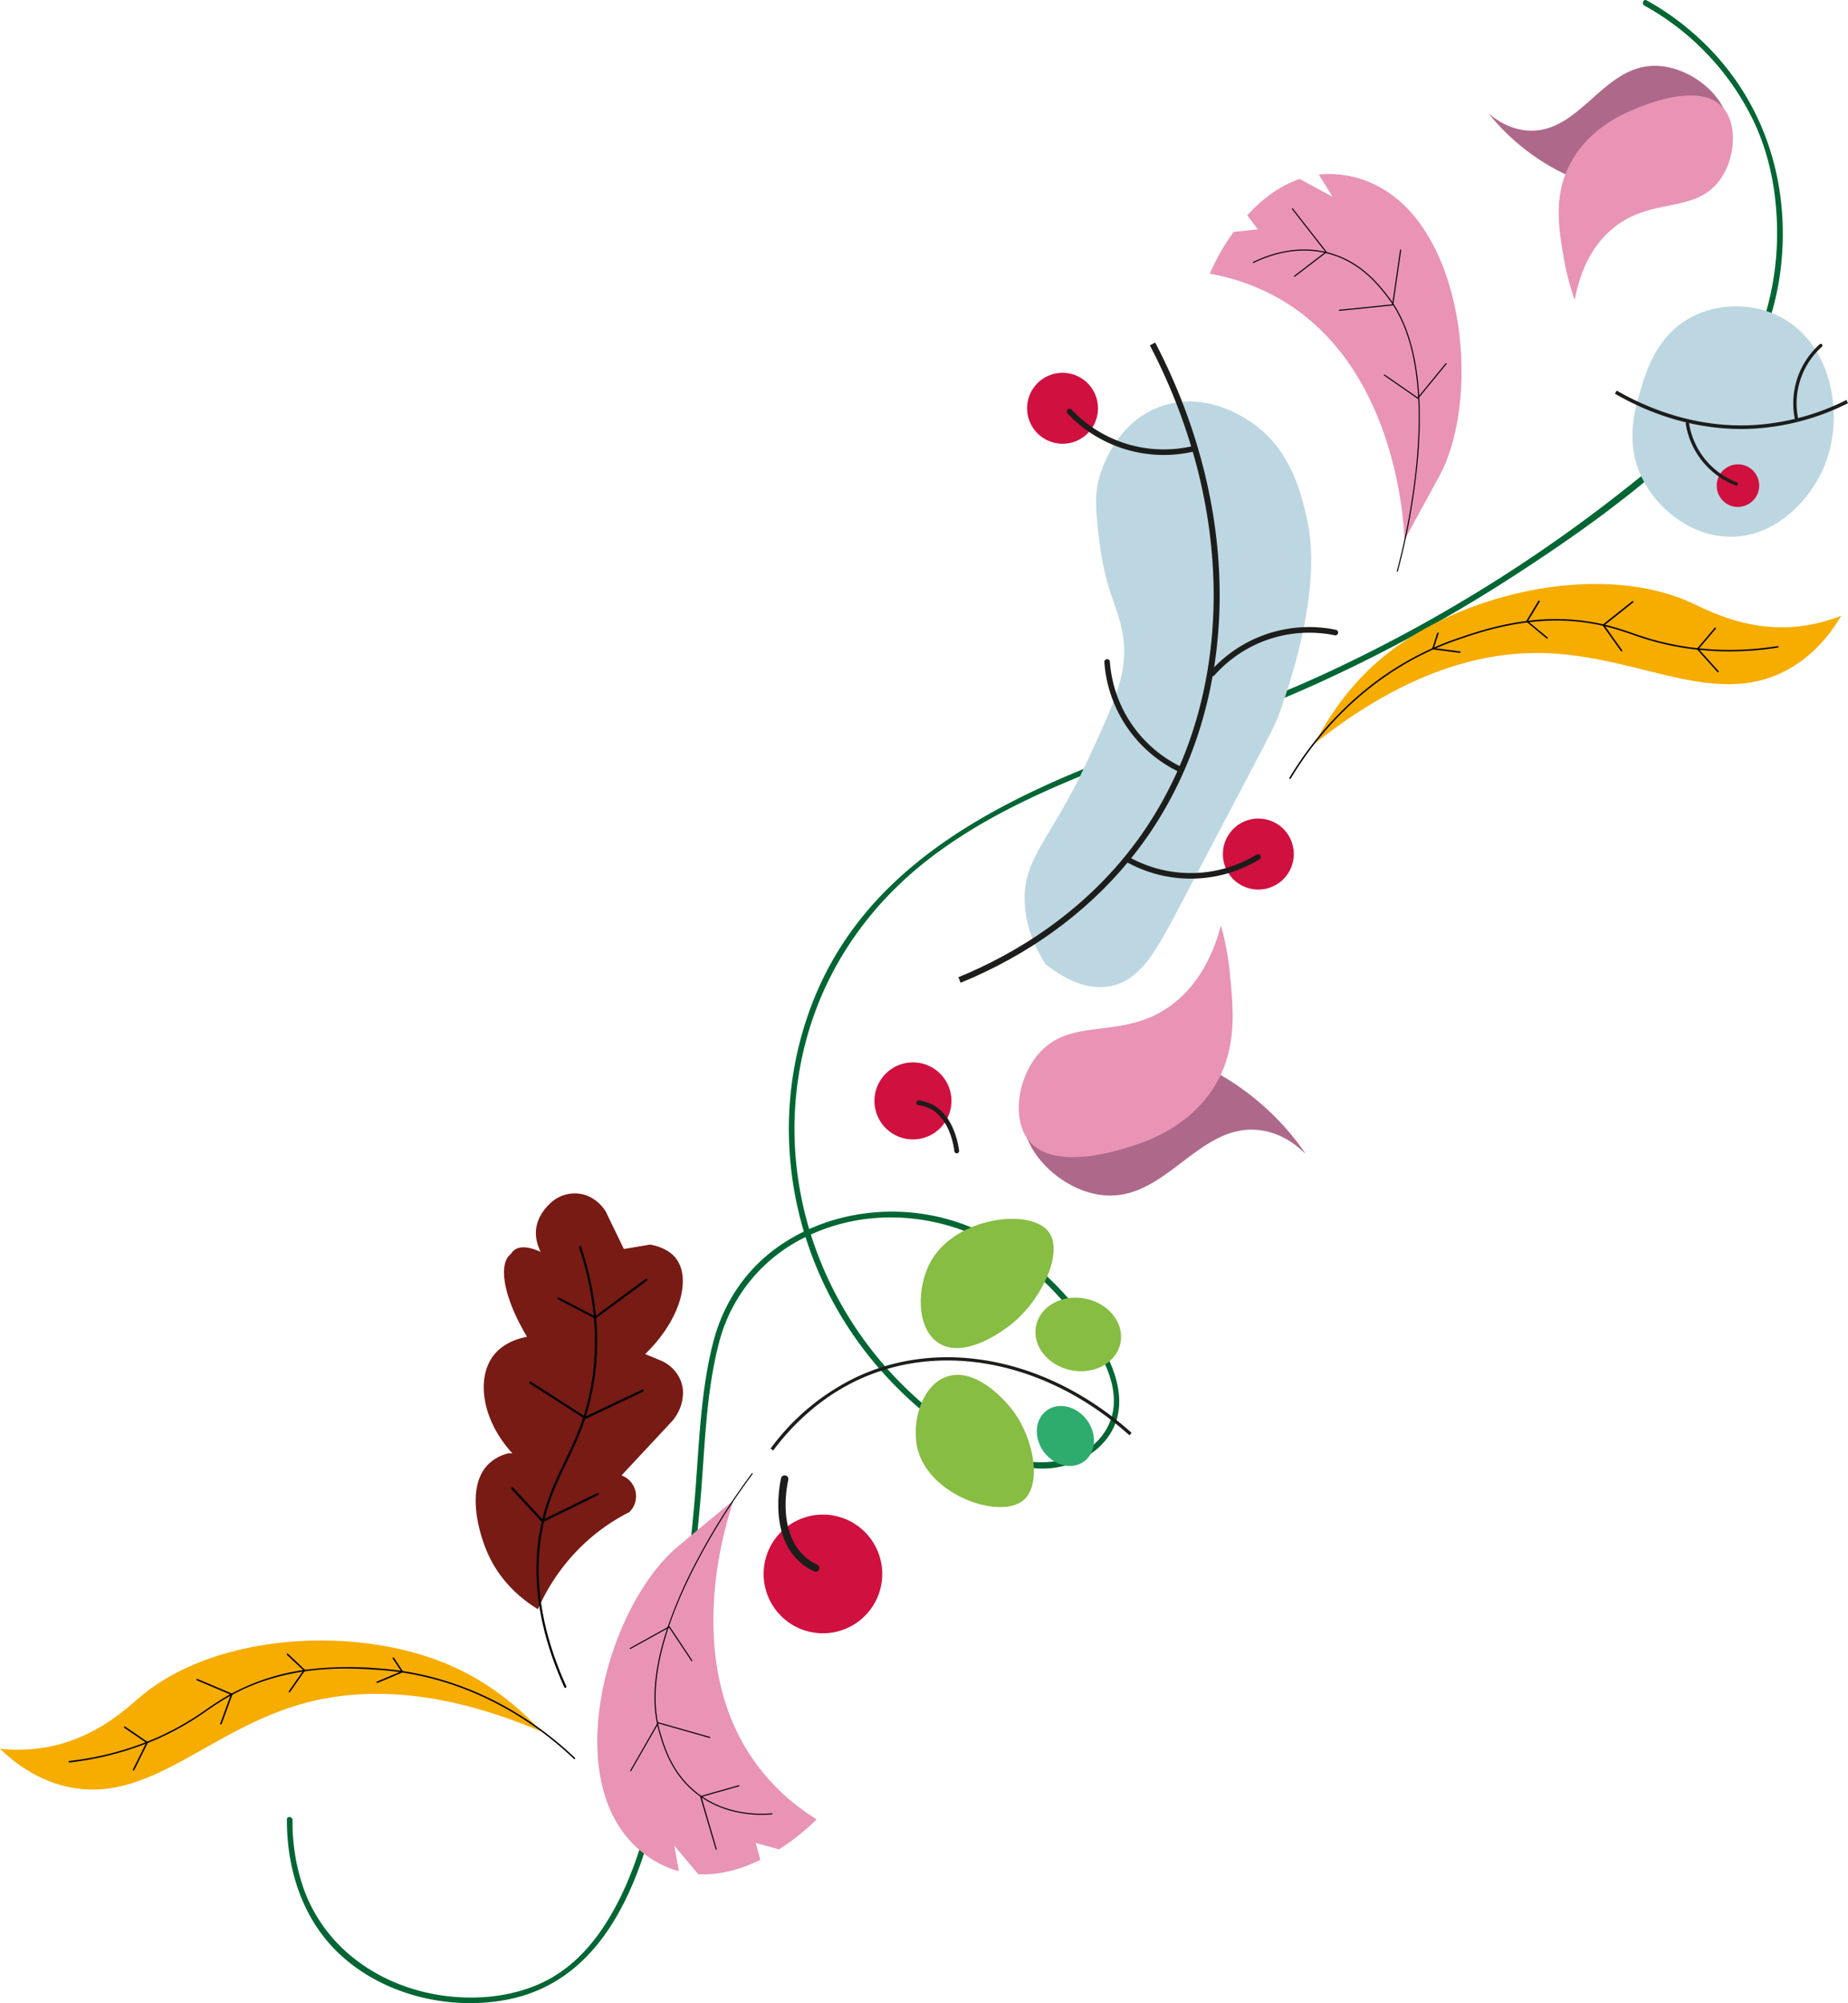 <?xml version="1.0" encoding="UTF-8"?> <svg xmlns="http://www.w3.org/2000/svg" xmlns:xlink="http://www.w3.org/1999/xlink" id="Слой_1" data-name="Слой 1" viewBox="0 0 834.51 904.01"><defs><style>.cls-1{fill:none;}.cls-2{clip-path:url(#clip-path);}.cls-3{fill:#063;}.cls-4{fill:#771b14;}.cls-5{fill:#010101;}.cls-6{fill:#e993b5;}.cls-7{fill:#f7ac00;}.cls-8{fill:#ae698a;}.cls-9{fill:#1d1d1b;}.cls-10{fill:#86bd42;}.cls-11{fill:#2eac6e;}.cls-12{fill:#d0103e;}.cls-13{fill:#bcd7e1;}</style><clipPath id="clip-path" transform="translate(367.11 403.15)"><rect class="cls-1" x="-367.11" y="-403.15" width="834.51" height="904.01"></rect></clipPath></defs><g class="cls-2"><path class="cls-3" d="M375.5-400.61a118.23,118.23,0,0,1,49,51.55c6.91,14.33,10.1,29.64,10.77,45.51,1.23,29.27-7.24,58.71-25.79,81.63-11.74,14.5-26.33,26.46-40.87,38q-20.49,16.29-42.18,31A677.27,677.27,0,0,1,235.2-101c-30,14.12-61.13,25.09-92.14,36.7C85.71-42.79,26.62-14.35,1.4,45.4c-23.81,56.42-12.1,121.5,27.4,167.75a174.65,174.65,0,0,0,33.78,30.46c12.21,8.39,26.22,16.1,41.45,16,11.88-.11,24.38-5.89,30.58-16.33,6.62-11.15,3.39-24.34-2.18-35.17-14.21-27.71-39.71-51.43-69.79-60.5-25-7.56-53.46-4.29-75.55,10C-29.37,168.18-40.34,184.1-45.15,203c-6.13,24.09-6.3,49.75-8.6,74.39-3.32,35.57-7.45,71.32-13.64,106.51-4.93,28.11-11.18,58.26-27.13,82.47-6.45,9.8-14.81,18.46-25.26,24-12.35,6.5-26.75,8.66-40.57,7.77-31-2-59.74-19.83-70-50A91,91,0,0,1-235,418.26c0-1.63-2.54-2-2.55-.31-.09,22.05,6.77,44.3,22.91,59.93,19.29,18.67,48.66,26.2,74.85,21.71,54.24-9.29,67.66-72.48,75.47-118.11,5.93-34.62,10-69.74,13.25-104.71,2.25-24.27,2.4-49.6,8.48-73.32a73.32,73.32,0,0,1,39-48.21C24.25,141.38,57.4,144.12,84,159.78c14.73,8.69,27.27,20.91,37.15,34.81,8.55,12,19,28.79,12.93,44-6.48,16.12-26.21,20.75-41.59,16.92-15.64-3.89-29.74-14.08-41.88-24.34C1.42,189.69-20.7,122.56-1.41,60.57,8.08,30.06,27,4.12,52.2-15.38s54.8-32.38,84.38-43.7c30.44-11.65,61.29-22.06,91-35.54A682.57,682.57,0,0,0,316.09-143c29-18.75,58.12-39.4,82.83-63.63,21.41-21,35.14-47.08,38.29-77,4.27-40.72-9.88-79.82-41.82-106.39A120.83,120.83,0,0,0,376.45-403c-1.44-.79-2.39,1.59-.95,2.38" transform="translate(367.11 403.15)"></path><path class="cls-4" d="M-124.16,323a89.89,89.89,0,0,1,23-31.45,88.23,88.23,0,0,1,18.25-12.3,10,10,0,0,0-3.54-16.55L-64,238.64a19.81,19.81,0,0,0,5.3-12.6c.31-6.67-4-12.71-10.18-15.26l-6.87-2.85C-59.62,192.23-55.09,174-61.68,165c-1.27-1.73-4.38-5.07-11.83-6.48l-11.87,2-8.18-16.89C-94,142.9-98,136.32-106,135.5a16,16,0,0,0-12.2,4c-5.88,5.3-9.43,12.9-4.77,22.28-11.12-4.88-12.83.53-13.69,1.23-5.52,4.49-3.07,19.4,7.54,37.12-9.33,1.77-13.53,6.42-15,8.26-8,10.2-5.58,29.06,8.38,44.35l-1.84,0a19.45,19.45,0,0,0-8.84,4.75c-10.43,10.16-4.74,31-.16,41,6.08,13.29,16.33,20.88,22.36,24.56" transform="translate(367.11 403.15)"></path><path class="cls-5" d="M-105.63,159.48a.55.55,0,0,1,.31-.29.51.51,0,0,1,.63.32c7.37,22.22,9.13,43.87,5.22,64.34-2.71,14.14-7.36,23.84-11.87,33.23-4.59,9.55-8.92,18.58-11.18,31.78-3.66,21.41.09,44.63,11.14,69a.51.51,0,0,1-.25.66.5.5,0,0,1-.66-.25c-11.13-24.58-14.9-48-11.21-69.61,2.28-13.33,6.64-22.42,11.26-32.05,4.48-9.32,9.11-19,11.79-33,3.88-20.3,2.13-41.78-5.18-63.84a.5.5,0,0,1,0-.34" transform="translate(367.11 403.15)"></path><path class="cls-5" d="M-136.23,268.36a.36.36,0,0,1,.12-.18.5.5,0,0,1,.71,0L-122,282.69l24.52-12a.5.5,0,0,1,.67.23.49.49,0,0,1-.23.66l-25.18,12.35-13.92-15a.48.48,0,0,1-.1-.52" transform="translate(367.11 403.15)"></path><path class="cls-5" d="M-128.12,220.59a.36.36,0,0,1,0-.09.5.5,0,0,1,.69-.15l24.62,15.8L-77.16,224a.5.5,0,0,1,.66.24.49.49,0,0,1-.24.66l-26.11,12.4-25.08-16.1a.49.49,0,0,1-.19-.6" transform="translate(367.11 403.15)"></path><path class="cls-5" d="M-115.34,182.63l0,0a.49.49,0,0,1,.67-.21l16.27,8.46L-75.54,174a.51.51,0,0,1,.7.11.51.51,0,0,1-.11.7L-98.28,192l-16.82-8.75a.49.49,0,0,1-.24-.62" transform="translate(367.11 403.15)"></path><path class="cls-6" d="M-60.55,441.26l-2.1-11.54,10.82,12.94c10.12.55,19.79-2.42,28.07-6.48l-2.1-7.66,10.53,2.94a99.42,99.42,0,0,0,17-13.57,96.65,96.65,0,0,1-25.59-22.76c-36.7-47-14.88-112.61-11.85-121.29-25,20.7-25.89,21.51-25.89,21.51C-91.24,320.89-112,391.2-84.53,425.29A47.25,47.25,0,0,0-62,440.92c.5.15,1,.21,1.48.34" transform="translate(367.11 403.15)"></path><path d="M-64.79,328.78A203.17,203.17,0,0,1-54.49,305a299.41,299.41,0,0,1,26.87-43.21.25.25,0,0,1,.34,0,.24.24,0,0,1,0,.33,299.13,299.13,0,0,0-26.83,43.14c-15.26,30.25-20.25,55-14.82,73.46,1.94,6.62,5.55,18.94,17.29,27.74,12,9,25.9,9.33,33.12,8.73a.22.22,0,0,1,.25.21.24.24,0,0,1-.22.26c-7.28.61-21.31.27-33.43-8.82-11.87-8.9-15.51-21.31-17.47-28-4-13.5-2.42-30.25,4.56-50" transform="translate(367.11 403.15)"></path><path d="M-51,407.46l.23-.07,17.28-4.88a.24.24,0,0,1,.29.17.24.24,0,0,1-.16.29l-17,4.81,6.89,23.5a.24.24,0,0,1-.17.29.23.23,0,0,1-.29-.16Z" transform="translate(367.11 403.15)"></path><path d="M-82.54,395.93l0,0L-70,374.05l.18.06,23.28,6.61a.25.25,0,0,1,.17.3c-.07.13-.17.2-.3.16l-23.1-6.56-12.36,21.51a.24.24,0,0,1-.33.09.24.24,0,0,1-.1-.29" transform="translate(367.11 403.15)"></path><path d="M-82.73,340.74a.28.28,0,0,1,.11-.13l17.82-9.89.13.19,10.17,15.25a.25.25,0,0,1-.07.33.24.24,0,0,1-.33-.07l-10.05-15.07L-82.39,341a.24.24,0,0,1-.32-.09.24.24,0,0,1,0-.2" transform="translate(367.11 403.15)"></path><path class="cls-7" d="M-122.6,378.32c-51.63-22-87.1-18.74-109.55-12.11C-274.43,378.68-301,412-337.84,402.92c-13.88-3.41-23.73-11.5-29.27-16.87a73.63,73.63,0,0,0,21.06-.71c22.15-4,36.14-17.55,42.56-22.94,33.6-28.21,96.13-32.29,138.44-14.5,10.52,4.43,26.37,13,42.45,30.42" transform="translate(367.11 403.15)"></path><path class="cls-5" d="M-228.55,350.33a155.36,155.36,0,0,1,31.7-.59c43.89,2.8,74.83,26.53,89.38,40.42a.33.33,0,0,1,0,.47.33.33,0,0,1-.47,0c-14.48-13.83-45.29-37.45-89-40.23-13.31-.85-41-2.61-67.11,12.31-3.57,2-6.62,4.1-9.84,6.29a126.6,126.6,0,0,1-21.9,12.51,137.14,137.14,0,0,1-40,10.73.34.34,0,0,1-.37-.29.33.33,0,0,1,.29-.37h0A136.17,136.17,0,0,0-296,380.91a126.07,126.07,0,0,0,21.79-12.45c3.24-2.2,6.3-4.27,9.89-6.33a98.35,98.35,0,0,1,35.78-11.8" transform="translate(367.11 403.15)"></path><path class="cls-5" d="M-310.84,376a.3.3,0,0,1,.24.05l10.37,7.07-.13.26-6.14,12.33a.35.35,0,0,1-.45.15.33.33,0,0,1-.15-.45l6-12.07-9.89-6.74a.34.34,0,0,1-.09-.46.33.33,0,0,1,.23-.14" transform="translate(367.11 403.15)"></path><path class="cls-5" d="M-278.11,354.55a.32.32,0,0,1,.17,0l15.91,6.74-5,13.6a.33.33,0,0,1-.43.2.34.34,0,0,1-.2-.43l4.75-13-15.31-6.5a.32.32,0,0,1-.18-.44.34.34,0,0,1,.26-.2" transform="translate(367.11 403.15)"></path><path class="cls-5" d="M-237.37,343.05a.3.3,0,0,1,.28.09l7.86,7.43-6.91,9.89a.32.32,0,0,1-.46.08.32.32,0,0,1-.08-.46l6.57-9.42-7.44-7a.32.32,0,0,1,0-.47.3.3,0,0,1,.19-.1" transform="translate(367.11 403.15)"></path><path class="cls-5" d="M-189.53,344.83a.34.34,0,0,1,.32.15l4.28,6.46-.38.15-11.31,4.76a.35.35,0,0,1-.44-.18.34.34,0,0,1,.18-.44l10.94-4.6-3.82-5.78a.33.33,0,0,1,.09-.46.35.35,0,0,1,.14-.06" transform="translate(367.11 403.15)"></path><path class="cls-7" d="M226.6-67.56c43.89-35,79-41.27,102.36-40.87,44.08.76,78.6,25.76,111.65,7.24,12.47-7,19.81-17.41,23.71-24.07a73.21,73.21,0,0,1-20.48,4.93c-22.42,2-39.51-7.29-47.14-10.77-39.9-18.23-101.25-5.51-137.29,22.91-9,7.07-22,19.53-32.81,40.63" transform="translate(367.11 403.15)"></path><path class="cls-5" d="M321.26-122.76c-13.09,1.77-23.88,5.51-30.71,7.87C249-100.5,225.48-69.39,215.17-52.12a.34.34,0,0,0,.11.46.34.34,0,0,0,.46-.12c10.27-17.18,33.67-48.16,75-62.48,12.61-4.36,38.83-13.44,68-6,4,1,7.47,2.19,11.16,3.44a126.69,126.69,0,0,0,24.44,6.22,136.85,136.85,0,0,0,41.44-.32.34.34,0,0,0,.28-.38.34.34,0,0,0-.38-.28h0a136.19,136.19,0,0,1-41.24.32,125.82,125.82,0,0,1-24.32-6.19c-3.71-1.26-7.21-2.44-11.22-3.46a98,98,0,0,0-37.63-1.84" transform="translate(367.11 403.15)"></path><path class="cls-5" d="M407.41-119.94a.36.36,0,0,0-.21.11l-8.12,9.58.2.22,9.21,10.24a.33.33,0,0,0,.47,0,.35.35,0,0,0,0-.48l-9-10,7.74-9.13a.33.33,0,0,0,0-.47.31.31,0,0,0-.26-.07" transform="translate(367.11 403.15)"></path><path class="cls-5" d="M370.15-131.9a.33.33,0,0,0-.16.07L356.45-121.1l8.42,11.79a.34.34,0,0,0,.47.08.34.34,0,0,0,.07-.47l-8-11.27,13-10.34a.33.33,0,0,0,.06-.47.32.32,0,0,0-.31-.12" transform="translate(367.11 403.15)"></path><path class="cls-5" d="M327.81-132.14a.38.38,0,0,0-.24.16L322-122.71l9.29,7.69a.34.34,0,0,0,.47,0,.33.33,0,0,0-.05-.47l-8.84-7.32,5.3-8.77a.34.34,0,0,0-.12-.46.33.33,0,0,0-.22,0" transform="translate(367.11 403.15)"></path><path class="cls-5" d="M282.18-117.67a.33.33,0,0,0-.27.23l-2.4,7.36.4,0,12.17,1.57a.34.34,0,0,0,.38-.29.35.35,0,0,0-.29-.38l-11.77-1.51,2.15-6.59a.35.35,0,0,0-.22-.43.38.38,0,0,0-.15,0" transform="translate(367.11 403.15)"></path><path class="cls-8" d="M95.1,97.51c2.4-14.44,19.7-24.2,30.15-27.78,23.6-8.09,44.85,4.19,59.38,12.58a117.89,117.89,0,0,1,38,35.45c-4.19-4.14-11.18-9.67-20.89-10.87-26.79-3.32-41.61,30.27-68.41,29.5-20.44-.59-41.21-21-38.25-38.88" transform="translate(367.11 403.15)"></path><path class="cls-6" d="M97.28,111.36c-7.56-9.72-4.79-28.22,4.78-39.1,14.86-16.91,37.49-5.62,59.46-21.56C175,40.91,181.15,26,184.24,14.5a127.9,127.9,0,0,1,4,21.37c1.59,16.19,3.21,32.7-5.47,48.71-11.1,20.47-32.12,27.34-38.36,29.38s-35.94,11.74-47.09-2.6" transform="translate(367.11 403.15)"></path><path class="cls-8" d="M413.48-343.28c-1.07,12.28-15,21.6-23.51,25.28-19.3,8.32-37.94-.62-50.68-6.72A99.11,99.11,0,0,1,305.06-352c3.79,3.22,10,7.4,18.25,7.78,22.71,1.06,33-28.11,55.54-29.2,17.2-.82,36,14.94,34.63,30.18" transform="translate(367.11 403.15)"></path><path class="cls-6" d="M410.76-354.77c7,7.67,5.85,23.38-1.48,33.15-11.39,15.16-31.12,7.14-48.54,21.95-10.7,9.09-14.9,22-16.74,31.87a108,108,0,0,1-4.71-17.69c-2.38-13.5-4.81-27.25,1.44-41.26,8-17.91,25.21-25,30.31-27.15s29.43-12.19,39.72-.87" transform="translate(367.11 403.15)"></path><path class="cls-9" d="M19.7,218.31c2.26-1.07,4.57-2,6.91-2.91,37.51-14,82.45-3.23,117.29,28.09l-1,1.09c-34.43-31-78.8-41.61-115.8-27.81-22,8.21-36.65,23.4-45.06,34.69l-1.18-.87A103.55,103.55,0,0,1,19.7,218.31" transform="translate(367.11 403.15)"></path><path class="cls-10" d="M56.65,202.89c-10.13-6.65-9.93-25.48-3.27-37.06,11.38-19.82,44.78-23.86,53-13.12,6.86,8.92-2.56,29.43-15.2,40.42-6.9,6-23.67,16.9-34.57,9.76" transform="translate(367.11 403.15)"></path><path class="cls-10" d="M60.32,218.14c-11.43,4-16.21,21.28-12.9,33.24,5.65,20.46,36.49,31,47.22,22.84,8.9-6.76,5.31-27.45-3.86-40.08-5-6.91-18.17-20.31-30.46-16" transform="translate(367.11 403.15)"></path><path class="cls-10" d="M100.74,195.23c1.8-8.92,11.79-14.43,22.32-12.31s17.61,11.07,15.81,20-11.79,14.43-22.32,12.31-17.61-11.07-15.81-20" transform="translate(367.11 403.15)"></path><path class="cls-11" d="M105.48,233.45c5.36-4,13.51-2.09,18.22,4.23s4.17,14.67-1.18,18.66-13.51,2.09-18.22-4.22-4.17-14.68,1.18-18.67" transform="translate(367.11 403.15)"></path><path class="cls-12" d="M126.72-211.16a16,16,0,0,0-6.27-21.74,16,16,0,0,0-21.75,6.27A16,16,0,0,0,105-204.89a16,16,0,0,0,21.75-6.27" transform="translate(367.11 403.15)"></path><path class="cls-12" d="M215.14-10a16,16,0,0,0-6.27-21.74,16,16,0,0,0-21.74,6.27A16,16,0,0,0,193.4-3.68,16,16,0,0,0,215.14-10" transform="translate(367.11 403.15)"></path><path class="cls-13" d="M105,31.92c-3.85-6-8.83-15.58-9.37-27.68-.89-20.31,11.85-28.55,28-63.37,12.07-26,18.1-39.06,16.72-54.08-1.44-15.57-7.95-20.25-11.08-46.18-1.6-13.27-2.45-21.06.76-30.68,1.86-5.55,9.2-24.07,28.31-30.11,19.42-6.15,36.2,5.28,39.63,7.61,17.7,12.06,22.45,31.78,25.06,43.34,1.9,8.46,6.7,34.46-12.36,87.91-2.21,6.19-2.3,5.9-45.61,88.23-9.7,18.46-17.1,32.53-31,35.06-11.76,2.14-22.7-5-29-10" transform="translate(367.11 403.15)"></path><path class="cls-9" d="M179.34-99.92a1.24,1.24,0,0,0,.24,1.58,1.24,1.24,0,0,0,1.77-.1,57.23,57.23,0,0,1,54.29-18,1.25,1.25,0,0,0,1.49-1,1.24,1.24,0,0,0-1-1.49,59.74,59.74,0,0,0-56.69,18.79.67.67,0,0,0-.14.19" transform="translate(367.11 403.15)"></path><path class="cls-9" d="M201.83-15.46a1.25,1.25,0,0,0,.23-1.58,1.25,1.25,0,0,0-1.72-.43,57.26,57.26,0,0,1-57.19,1.33,1.26,1.26,0,0,0-1.71.48,1.25,1.25,0,0,0,.49,1.71,59.74,59.74,0,0,0,59.7-1.37,1,1,0,0,0,.2-.14" transform="translate(367.11 403.15)"></path><path class="cls-9" d="M165.29-54.81a1.26,1.26,0,0,0,1.46-.66,1.25,1.25,0,0,0-.57-1.68,57.23,57.23,0,0,1-32.09-47.35,1.26,1.26,0,0,0-1.34-1.18,1.26,1.26,0,0,0-1.17,1.34A59.72,59.72,0,0,0,165.07-54.9a1,1,0,0,0,.22.09" transform="translate(367.11 403.15)"></path><path class="cls-9" d="M172.35-199.49a1.24,1.24,0,0,0,.72-1.43,1.25,1.25,0,0,0-1.51-.94,57.22,57.22,0,0,1-54.78-16.45,1.25,1.25,0,0,0-1.78-.06,1.25,1.25,0,0,0-.07,1.77,59.73,59.73,0,0,0,57.2,17.18.81.81,0,0,0,.22-.07" transform="translate(367.11 403.15)"></path><path class="cls-9" d="M142.46-14.34q4.42-5.35,8.39-11c42.38-60.8,43.8-146.33,3.71-223.21l-2.41,1.25c39.63,76,38.28,160.44-3.52,220.41C123.79,8.69,89.81,28,65.68,37.86l1,2.51C97.15,27.9,123.09,9.13,142.46-14.34" transform="translate(367.11 403.15)"></path><path class="cls-13" d="M439.18-258.81c-12.45-7.59-28.14-7.78-40.24-2.35-17.43,7.82-22.57,25.12-25.3,34.31-2.57,8.69-6.95,23.43.68,39.24,6.48,13.43,20.25,24.81,36.25,26.48,23.11,2.4,40.24-16.56,46.55-32.66,8.32-21.21,3.52-52-17.94-65" transform="translate(367.11 403.15)"></path><path class="cls-12" d="M419.19-174.53a9.6,9.6,0,0,0,8-10.95,9.6,9.6,0,0,0-10.95-8,9.61,9.61,0,0,0-8,11,9.6,9.6,0,0,0,11,8" transform="translate(367.11 403.15)"></path><path class="cls-9" d="M416.82-184a.74.74,0,0,0,.84-.47.75.75,0,0,0-.43-1,34.33,34.33,0,0,1-21.61-26.65.76.76,0,0,0-.86-.63.74.74,0,0,0-.63.86,35.82,35.82,0,0,0,22.55,27.82l.14,0" transform="translate(367.11 403.15)"></path><path class="cls-9" d="M443.48-213.62a.75.75,0,0,0,.85.45.75.75,0,0,0,.59-.89,34.34,34.34,0,0,1,10.69-32.6.76.76,0,0,0,.07-1.06.77.77,0,0,0-1.07-.07,35.83,35.83,0,0,0-11.17,34,.65.65,0,0,0,0,.13" transform="translate(367.11 403.15)"></path><path class="cls-9" d="M424.22-209.67a109.06,109.06,0,0,0,43.18-11.52,6.83,6.83,0,0,1-.64-1.49,107.42,107.42,0,0,1-42.62,11.39c-26,1.28-47.63-7.77-61.18-15.59l-.81,1.41c17.09,9.87,35.51,15.29,53.75,15.87,2.78.09,5.55.06,8.32-.07" transform="translate(367.11 403.15)"></path><path class="cls-12" d="M27.58,320.76a26.78,26.78,0,1,1-9.46-36.66,26.79,26.79,0,0,1,9.46,36.66" transform="translate(367.11 403.15)"></path><path class="cls-9" d="M-1.62,304.93a26.68,26.68,0,0,1-4.68-3.5c-12.93-12.11-9-33.32-8.11-37.44a1.66,1.66,0,0,1,2-1.27,1.66,1.66,0,0,1,1.27,2C-12,268.53-15.61,288.12-4,299A23.68,23.68,0,0,0,1.94,303a1.63,1.63,0,0,1,.78,2.23,1.67,1.67,0,0,1-2.23.78c-.72-.35-1.43-.72-2.11-1.12" transform="translate(367.11 403.15)"></path><path class="cls-12" d="M28.12,90.25a17.38,17.38,0,1,1,13.61,20.47A17.38,17.38,0,0,1,28.12,90.25" transform="translate(367.11 403.15)"></path><path class="cls-9" d="M49.4,93.74A17.47,17.47,0,0,1,53,94.89C63.52,99.57,65.64,113.41,66,116.13a1.08,1.08,0,0,1-.95,1.21,1.1,1.1,0,0,1-1.21-1c-.29-2.52-2.24-15.31-11.67-19.5a15,15,0,0,0-4.51-1.22,1.06,1.06,0,0,1-1-1.21,1.09,1.09,0,0,1,1.21-1c.51.06,1,.14,1.53.24" transform="translate(367.11 403.15)"></path><path class="cls-6" d="M228.46-324.3l6.2,9.95-14.83-8c-9.6,3.22-17.49,9.54-23.7,16.37l4.78,6.35L190-298.5a99.54,99.54,0,0,0-10.8,18.88,97,97,0,0,1,32.18,11.71c51.46,30.15,55.38,99.18,55.77,108.37,15.56-28.45,16.13-29.55,16.13-29.55,18.07-34.65,11.4-107.66-26.68-129.22A47.35,47.35,0,0,0,230-324.53c-.51,0-1,.17-1.49.23" transform="translate(367.11 403.15)"></path><path d="M273.9-221.32a202.23,202.23,0,0,1-.79,25.92,299,299,0,0,1-9,50.08.23.23,0,0,1-.29.16.24.24,0,0,1-.17-.29,298.13,298.13,0,0,0,9-50c3-33.75-1.46-58.56-13.33-73.74-4.25-5.44-12.15-15.56-26.31-19.41-14.47-3.93-27.51.89-34,4.11a.24.24,0,0,1-.32-.11.24.24,0,0,1,.11-.31c6.55-3.26,19.72-8.12,34.33-4.15,14.32,3.9,22.28,14.09,26.56,19.57,8.66,11.08,13.41,27.22,14.22,48.16" transform="translate(367.11 403.15)"></path><path d="M232.08-289.37l-.19.15-14.26,10.91a.24.24,0,0,1-.34-.05.24.24,0,0,1,.05-.33l14.07-10.77-15.07-19.29a.25.25,0,0,1,0-.34.24.24,0,0,1,.33,0Z" transform="translate(367.11 403.15)"></path><path d="M265.62-290.29v0L262-265.32l-.18,0-24.08,2.44a.23.23,0,0,1-.26-.21c0-.15.08-.25.21-.26l23.89-2.42,3.56-24.56a.23.23,0,0,1,.26-.2.24.24,0,0,1,.21.22" transform="translate(367.11 403.15)"></path><path d="M286.16-239.06a.33.33,0,0,1-.05.16l-12.92,15.77-.18-.13-15.08-10.42a.23.23,0,0,1-.06-.33.23.23,0,0,1,.33-.06l14.9,10.3,12.64-15.43a.23.23,0,0,1,.33,0,.23.23,0,0,1,.09.18" transform="translate(367.11 403.15)"></path></g></svg> 
